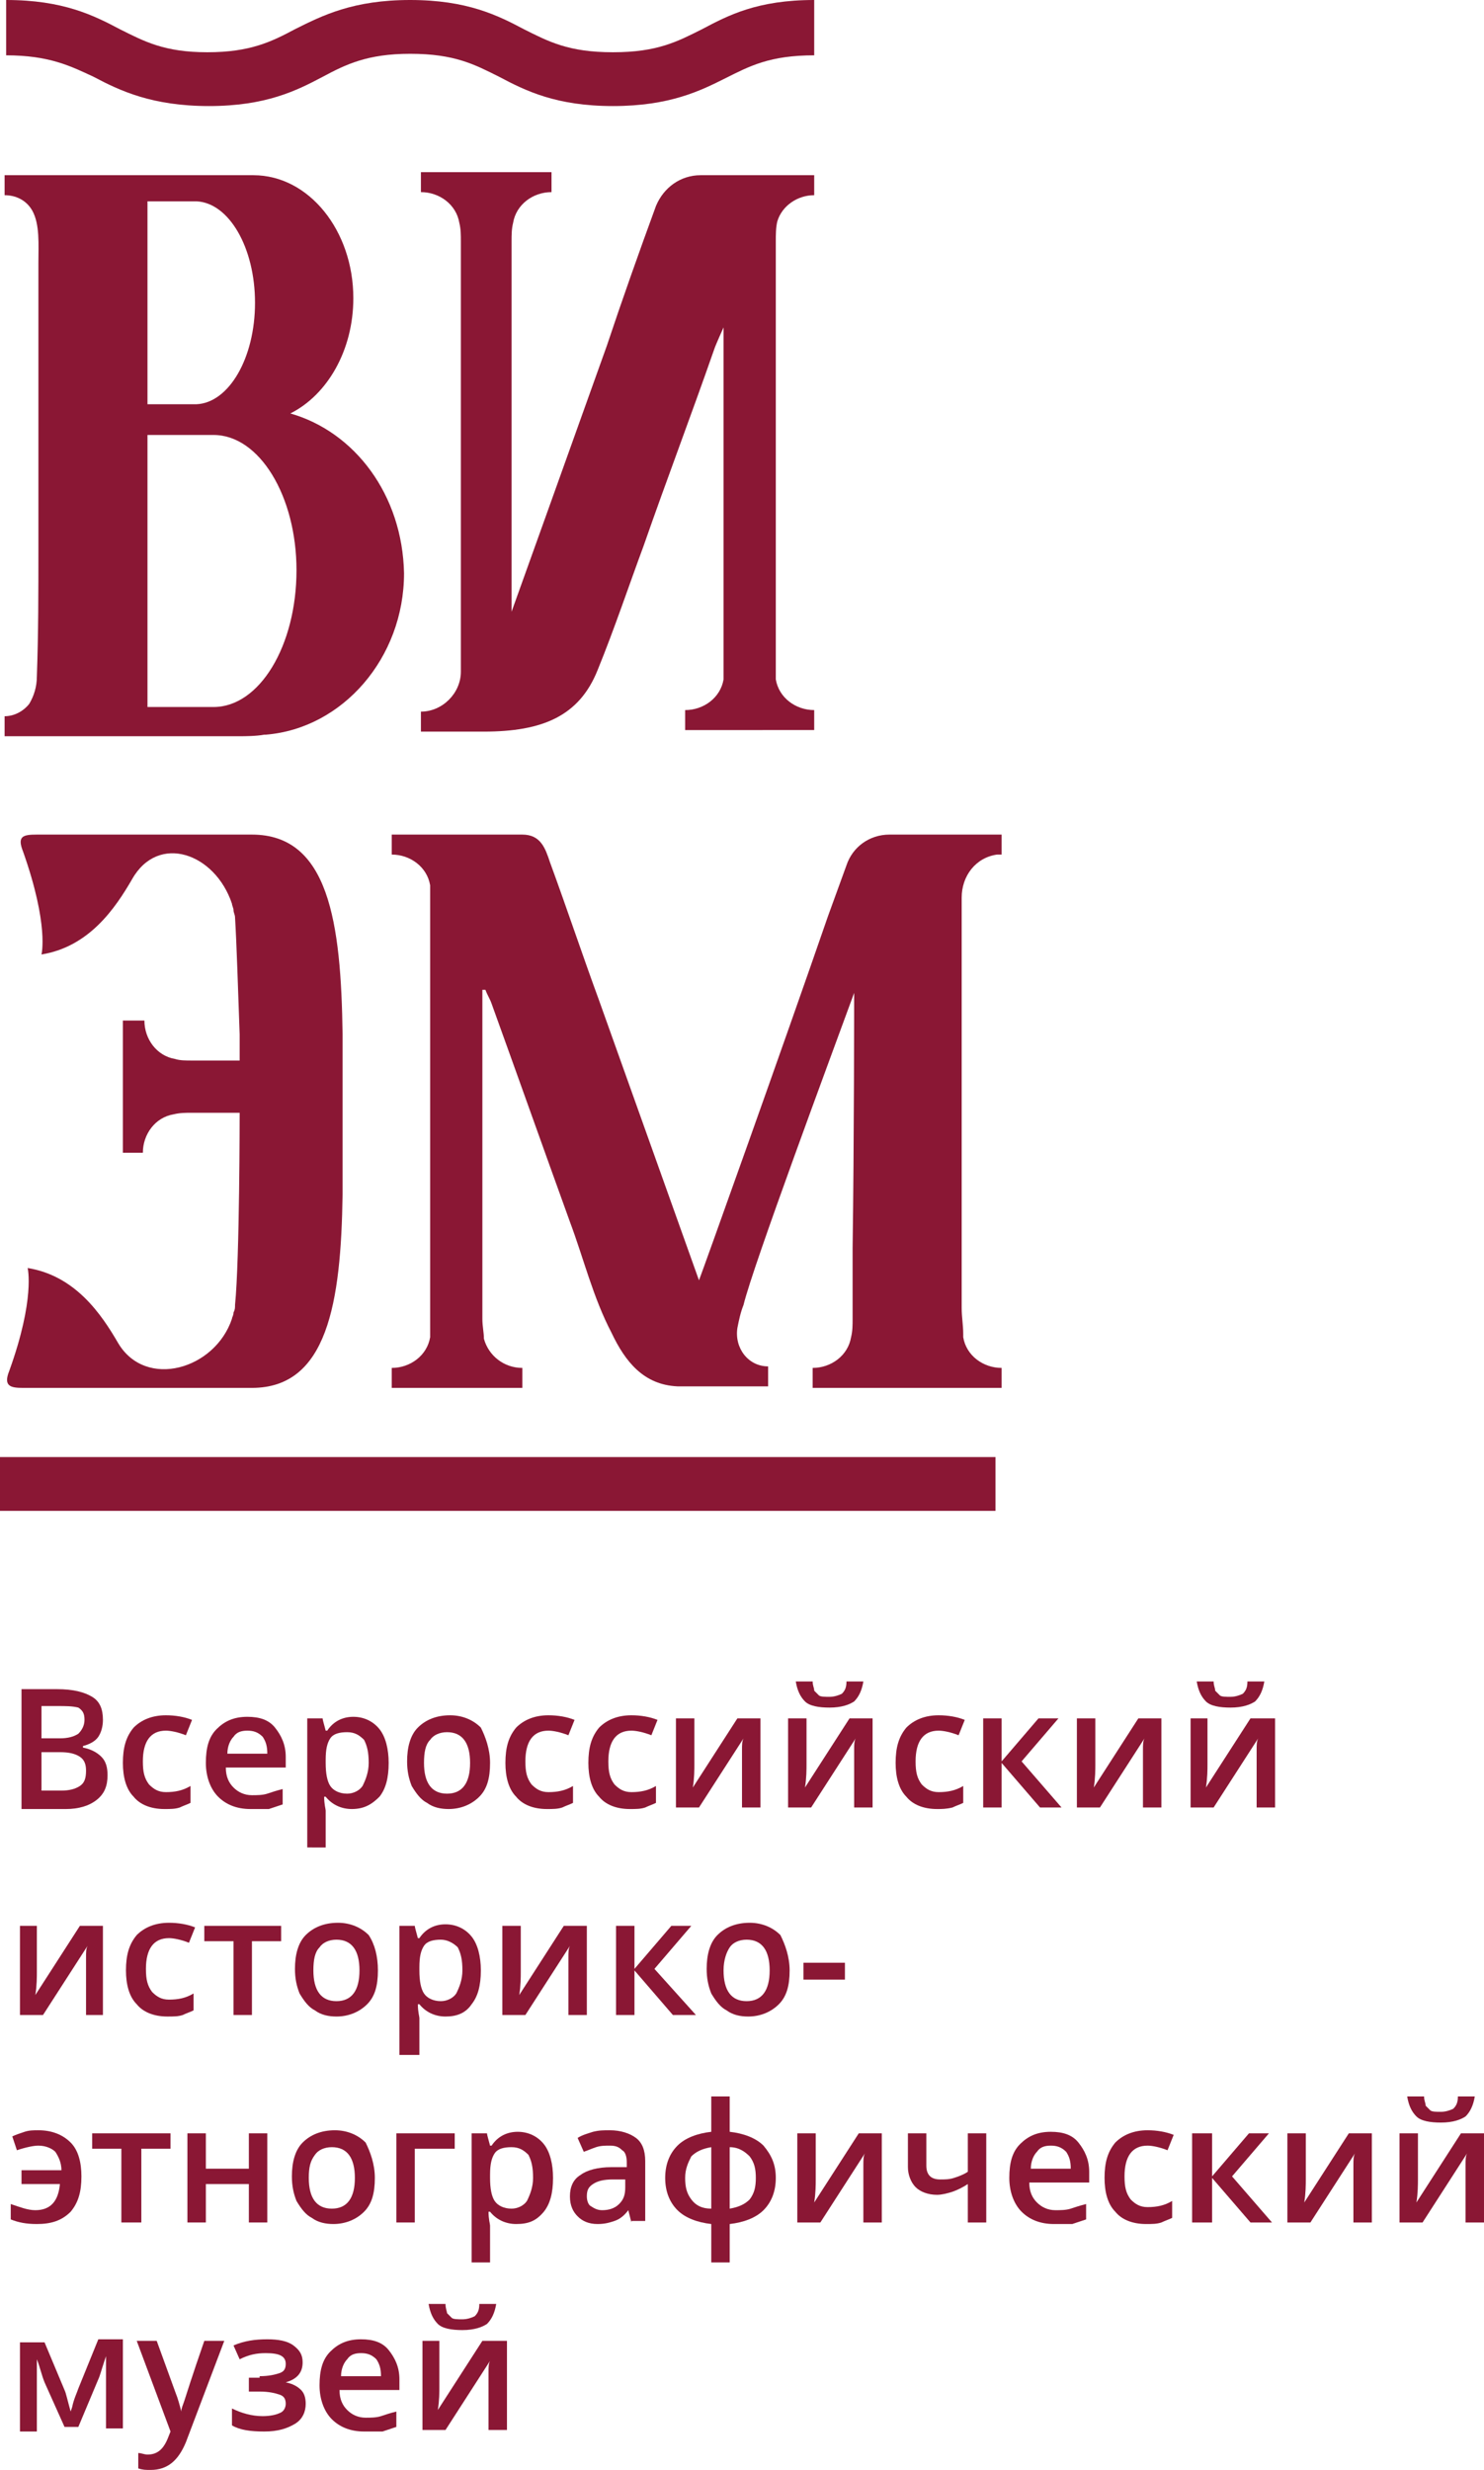 <?xml version="1.0" encoding="utf-8"?>
<!-- Generator: Adobe Illustrator 19.0.1, SVG Export Plug-In . SVG Version: 6.00 Build 0)  -->
<svg version="1.1" id="svg-image-viem" xmlns="http://www.w3.org/2000/svg" xmlns:xlink="http://www.w3.org/1999/xlink" x="0px" y="0px"
	 viewBox="0 0 96.6 160.7" style="enable-background:new 0 0 96.6 160.7;" xml:space="preserve">
<style type="text/css">
	.st0{fill:#8a1734}
</style>
<g>
	<path class="st0" d="M39.9,6.9c-3.7,0-5.7-1-7.4-1.9c-1.6-0.8-2.9-1.5-5.8-1.5c-2.8,0-4.2,0.7-5.7,1.5c-1.7,0.9-3.7,1.9-7.4,1.9
		S7.8,5.9,6.1,5C4.6,4.3,3.2,3.6,0.4,3.6V0c3.7,0,5.7,1,7.4,1.9c1.6,0.8,2.9,1.5,5.7,1.5s4.2-0.7,5.7-1.5C21,1,23,0,26.7,0
		s5.7,1,7.4,1.9c1.6,0.8,2.9,1.5,5.8,1.5c2.9,0,4.2-0.7,5.8-1.5C47.4,1,49.3,0,53,0v3.6c-2.9,0-4.2,0.7-5.8,1.5
		C45.6,5.9,43.6,6.9,39.9,6.9"/>
	<path class="st0" d="M53,12.7v-1.3h-0.4h-7c-1.3,0-2.4,0.8-2.9,2l0,0c-1.1,3-2.2,6.1-3.2,9.1c-2,5.6-6.2,17.3-6.2,17.3
		c0-7.8,0-16.3,0-24.1c0-0.4,0-0.8,0.1-1.2c0.2-1.2,1.3-2,2.5-2v-1.3h-8.5v1.3c1.2,0,2.3,0.8,2.5,2c0.1,0.4,0.1,0.8,0.1,1.2
		c0,9.3,0,18.5,0,27.8c0,0.1,0,0.1,0,0.2c0,1.4-1.2,2.6-2.6,2.6v1.3h0.7h3.4c3.8,0,6.2-1,7.4-4c1.1-2.7,2-5.4,3-8.1
		c1.5-4.3,3.1-8.5,4.6-12.8c0.1-0.3,0.6-1.4,0.6-1.4c0,0.7,0,1.7,0,2.4c0,6.2,0,12.4,0,18.6c0,0.6,0,1.3,0,1.9l0,0
		c-0.2,1.2-1.3,2-2.5,2v1.3H53v-1.3c-1.2,0-2.3-0.8-2.5-2c0-0.1,0-0.2,0-0.2c0-0.1,0-0.3,0-0.4c0-9.3,0-18.6,0-27.9
		c0-0.4,0-0.9,0.1-1.3C50.9,13.4,51.9,12.7,53,12.7"/>
	<path class="st0" d="M64.9,55.6c0.1,0,0.2,0,0.3,0v-1.3h-0.4h-6.9c-1.3,0-2.4,0.8-2.8,2l0,0c-0.4,1.1-0.8,2.2-1.2,3.3
		C51,68,45.7,82.8,45.5,83.3C45.4,83,41.1,71,39,65.1c-1.1-3-2.1-6-3.2-9c-0.3-0.9-0.6-1.8-1.8-1.8h-8.5v1.3c1.2,0,2.3,0.8,2.5,2
		c0,0.2,0,0.4,0,0.6c0,9.4,0,18.8,0,28.2c0,0.1,0,0.6,0,0.6c-0.2,1.2-1.3,2-2.5,2v1.3H34V89c-1.2,0-2.2-0.8-2.5-1.9
		c0-0.4-0.1-0.8-0.1-1.3c0-4.3,0-8.7,0-13v-8.4h0.2c0.1,0.3,0.3,0.6,0.4,0.9c1.7,4.7,3.4,9.5,5.1,14.2c0.9,2.4,1.5,4.9,2.7,7.2
		c0.9,1.9,2.1,3.4,4.3,3.5h5.7H50v-1.3l0,0c-1.3,0-2.2-1.2-2-2.5c0.1-0.5,0.2-1,0.4-1.5c0.6-2.5,5.7-16.2,7.2-20.3
		c0,0,0,10-0.1,16.6l0,0c0,1.5,0,3.1,0,4.6c0,0.4,0,0.8-0.1,1.2c-0.2,1.2-1.3,2-2.5,2v1.3h3.8h4.7h3.8V89c-1.2,0-2.3-0.8-2.5-2
		c0-0.1,0-0.2,0-0.2c0-0.6-0.1-1.1-0.1-1.7c0-1.3,0-2.5,0-3.8l0,0c0-6.7,0-19.4,0-22.9C62.6,57,63.5,55.8,64.9,55.6"/>
	<path class="st0" d="M18.9,26.9L18.9,26.9L18.9,26.9c2.4-1.2,4.1-4.1,4.1-7.5c0-4.4-2.9-8-6.5-8c-0.1,0-0.5,0-0.7,0H0.3v1.3
		c0.7,0,1.4,0.3,1.8,1c0.5,0.9,0.4,2.2,0.4,3.4c0,6.2,0,12.5,0,18.7c0,2.7,0,5.4-0.1,8.2c0,0.7-0.2,1.3-0.5,1.8
		c-0.4,0.5-1,0.8-1.6,0.8v1.3h15.5c0,0,0.9,0,1.4-0.1c0,0,0,0,0.1,0c5-0.4,9-5,9-10.5C26.2,32.2,23.1,28.1,18.9,26.9 M9.6,13.1h3.2
		l0,0c2.1,0.1,3.8,3,3.8,6.6s-1.7,6.5-3.8,6.6l0,0H9.6V13.1z M13.9,46c-0.1,0-0.1,0-0.2,0l0,0H9.6V28.3h4.1l0,0c0.1,0,0.1,0,0.2,0
		c3,0,5.4,4,5.4,8.8C19.3,42,16.9,46,13.9,46"/>
	<path class="st0" d="M22.3,67.3c-0.1-7.3-0.9-13-5.9-13h-14c-0.9,0-1.3,0.1-0.9,1.1c1.7,4.8,1.2,6.7,1.2,6.7c3.1-0.5,4.8-3,5.9-4.9
		c1.7-3,5.4-1.7,6.5,1.6c0,0.1,0.1,0.3,0.1,0.4c0,0.2,0.1,0.3,0.1,0.5c0.1,1.6,0.2,4.8,0.3,7.6V69c-1,0-2.1,0-3.1,0
		c-0.4,0-0.8,0-1.1-0.1c-1.2-0.2-2-1.3-2-2.5H8V75h1.3c0-1.2,0.8-2.3,2-2.5c0.4-0.1,0.8-0.1,1.2-0.1c1,0,2,0,3.1,0
		c0,0.1,0,9.5-0.3,12.5c0,0.2,0,0.3-0.1,0.5c0,0.2-0.1,0.3-0.1,0.4c-1.1,3.3-5.6,4.6-7.4,1.6c-1.1-1.9-2.8-4.4-5.9-4.9
		c0,0,0.5,2-1.2,6.7c-0.4,1,0.1,1.1,0.9,1.1h14.9c4.9,0,5.8-5.5,5.9-12.6l0,0V67.3z"/>
	<path class="st0" d="M1.4,109.9h2.3c1.1,0,1.8,0.2,2.3,0.5s0.7,0.8,0.7,1.5c0,0.4-0.1,0.8-0.3,1.1c-0.2,0.3-0.6,0.5-1,0.6v0.1
		c0.5,0.1,0.9,0.3,1.2,0.6c0.3,0.3,0.4,0.7,0.4,1.2c0,0.7-0.2,1.2-0.7,1.6s-1.2,0.6-2,0.6H1.4V109.9z M2.7,113.1h1.2
		c0.5,0,0.9-0.1,1.2-0.3c0.2-0.2,0.4-0.5,0.4-0.9s-0.1-0.6-0.4-0.8C4.7,111,4.3,111,3.7,111h-1V113.1z M2.7,114.1v2.4H4
		c0.5,0,0.9-0.1,1.2-0.3c0.3-0.2,0.4-0.5,0.4-1c0-0.4-0.1-0.7-0.4-0.9c-0.3-0.2-0.7-0.3-1.3-0.3H2.7V114.1z"/>
	<path class="st0" d="M10.7,117.7c-0.9,0-1.6-0.3-2-0.8c-0.5-0.5-0.7-1.3-0.7-2.2c0-1,0.2-1.7,0.7-2.3c0.5-0.5,1.2-0.8,2.1-0.8
		c0.6,0,1.2,0.1,1.7,0.3l-0.4,1c-0.5-0.2-1-0.3-1.3-0.3c-1,0-1.5,0.7-1.5,2c0,0.7,0.1,1.1,0.4,1.5c0.3,0.3,0.6,0.5,1.1,0.5
		c0.6,0,1.1-0.1,1.6-0.4v1.1c-0.2,0.1-0.5,0.2-0.7,0.3C11.4,117.7,11.1,117.7,10.7,117.7"/>
	<path class="st0" d="M16.3,117.7c-0.9,0-1.6-0.3-2.1-0.8s-0.8-1.3-0.8-2.2c0-1,0.2-1.7,0.7-2.2s1.1-0.8,2-0.8
		c0.8,0,1.4,0.2,1.8,0.7s0.7,1.1,0.7,1.9v0.7h-3.9c0,0.6,0.2,1,0.5,1.3s0.7,0.5,1.2,0.5c0.3,0,0.7,0,1-0.1s0.6-0.2,1-0.3v1
		c-0.3,0.1-0.6,0.2-0.9,0.3C17,117.7,16.7,117.7,16.3,117.7 M16.1,112.6c-0.4,0-0.7,0.1-0.9,0.4c-0.2,0.2-0.4,0.6-0.4,1.1h2.6
		c0-0.5-0.1-0.8-0.3-1.1C16.8,112.7,16.5,112.6,16.1,112.6"/>
	<path class="st0" d="M22.9,117.7c-0.7,0-1.3-0.3-1.7-0.8h-0.1c0,0.5,0.1,0.8,0.1,0.9v2.4H20v-8.4h1c0,0.1,0.1,0.4,0.2,0.8h0.1
		c0.4-0.6,1-0.9,1.7-0.9s1.3,0.3,1.7,0.8c0.4,0.5,0.6,1.3,0.6,2.2c0,1-0.2,1.7-0.6,2.2C24.2,117.4,23.7,117.7,22.9,117.7
		 M22.6,112.7c-0.5,0-0.9,0.1-1.1,0.4s-0.3,0.7-0.3,1.4v0.2c0,0.7,0.1,1.2,0.3,1.5c0.2,0.3,0.6,0.5,1.1,0.5c0.4,0,0.8-0.2,1-0.5
		c0.2-0.4,0.4-0.9,0.4-1.5c0-0.7-0.1-1.1-0.3-1.5C23.4,112.9,23.1,112.7,22.6,112.7"/>
	<path class="st0" d="M31.9,114.7c0,1-0.2,1.7-0.7,2.2s-1.2,0.8-2,0.8c-0.5,0-1-0.1-1.4-0.4c-0.4-0.2-0.7-0.6-1-1.1
		c-0.2-0.5-0.3-1-0.3-1.6c0-0.9,0.2-1.7,0.7-2.2s1.2-0.8,2.1-0.8c0.8,0,1.5,0.3,2,0.8C31.6,113,31.9,113.8,31.9,114.7 M27.6,114.7
		c0,1.3,0.5,2,1.5,2s1.5-0.7,1.5-2s-0.5-2-1.5-2c-0.5,0-0.9,0.2-1.1,0.5C27.7,113.5,27.6,114,27.6,114.7"/>
	<path class="st0" d="M35.6,117.7c-0.9,0-1.6-0.3-2-0.8c-0.5-0.5-0.7-1.3-0.7-2.2c0-1,0.2-1.7,0.7-2.3c0.5-0.5,1.2-0.8,2.1-0.8
		c0.6,0,1.2,0.1,1.7,0.3l-0.4,1c-0.5-0.2-1-0.3-1.3-0.3c-1,0-1.5,0.7-1.5,2c0,0.7,0.1,1.1,0.4,1.5c0.3,0.3,0.6,0.5,1.1,0.5
		c0.6,0,1.1-0.1,1.6-0.4v1.1c-0.2,0.1-0.5,0.2-0.7,0.3C36.3,117.7,36,117.7,35.6,117.7"/>
	<path class="st0" d="M41,117.7c-0.9,0-1.6-0.3-2-0.8c-0.5-0.5-0.7-1.3-0.7-2.2c0-1,0.2-1.7,0.7-2.3c0.5-0.5,1.2-0.8,2.1-0.8
		c0.6,0,1.2,0.1,1.7,0.3l-0.4,1c-0.5-0.2-1-0.3-1.3-0.3c-1,0-1.5,0.7-1.5,2c0,0.7,0.1,1.1,0.4,1.5c0.3,0.3,0.6,0.5,1.1,0.5
		c0.6,0,1.1-0.1,1.6-0.4v1.1c-0.2,0.1-0.5,0.2-0.7,0.3C41.7,117.7,41.4,117.7,41,117.7"/>
	<path class="st0" d="M45.2,111.8v3c0,0.3,0,0.9-0.1,1.5l2.9-4.5h1.5v5.8h-1.2v-2.9c0-0.2,0-0.4,0-0.8s0-0.6,0.1-0.8l-2.9,4.5H44
		v-5.8C44,111.8,45.2,111.8,45.2,111.8z"/>
	<path class="st0" d="M52.5,111.8v3c0,0.3,0,0.9-0.1,1.5l2.9-4.5h1.5v5.8h-1.2v-2.9c0-0.2,0-0.4,0-0.8s0-0.6,0.1-0.8l-2.9,4.5h-1.5
		v-5.8C51.3,111.8,52.5,111.8,52.5,111.8z M54,111.1c-0.7,0-1.3-0.1-1.6-0.4s-0.5-0.7-0.6-1.3h1.1c0,0.3,0.1,0.4,0.1,0.6
		c0.1,0.1,0.2,0.2,0.3,0.3c0.1,0.1,0.4,0.1,0.7,0.1s0.6-0.1,0.8-0.2c0.2-0.2,0.3-0.4,0.3-0.8h1.1c-0.1,0.6-0.3,1-0.6,1.3
		C55.3,110.9,54.8,111.1,54,111.1"/>
	<path class="st0" d="M61,117.7c-0.9,0-1.6-0.3-2-0.8c-0.5-0.5-0.7-1.3-0.7-2.2c0-1,0.2-1.7,0.7-2.3c0.5-0.5,1.2-0.8,2.1-0.8
		c0.6,0,1.2,0.1,1.7,0.3l-0.4,1c-0.5-0.2-1-0.3-1.3-0.3c-1,0-1.5,0.7-1.5,2c0,0.7,0.1,1.1,0.4,1.5c0.3,0.3,0.6,0.5,1.1,0.5
		c0.6,0,1.1-0.1,1.6-0.4v1.1c-0.2,0.1-0.5,0.2-0.7,0.3C61.6,117.7,61.3,117.7,61,117.7"/>
	<polygon class="st0" points="67.6,111.8 68.9,111.8 66.5,114.6 69.1,117.6 67.7,117.6 65.2,114.7 65.2,117.6 64,117.6 64,111.8 
		65.2,111.8 65.2,114.6 	"/>
	<path class="st0" d="M71.3,111.8v3c0,0.3,0,0.9-0.1,1.5l2.9-4.5h1.5v5.8h-1.2v-2.9c0-0.2,0-0.4,0-0.8s0-0.6,0.1-0.8l-2.9,4.5h-1.5
		v-5.8C70.1,111.8,71.3,111.8,71.3,111.8z"/>
	<path class="st0" d="M78.6,111.8v3c0,0.3,0,0.9-0.1,1.5l2.9-4.5H83v5.8h-1.2v-2.9c0-0.2,0-0.4,0-0.8s0-0.6,0.1-0.8l-2.9,4.5h-1.5
		v-5.8C77.5,111.8,78.6,111.8,78.6,111.8z M80.1,111.1c-0.7,0-1.3-0.1-1.6-0.4c-0.3-0.3-0.5-0.7-0.6-1.3H79c0,0.3,0.1,0.4,0.1,0.6
		c0.1,0.1,0.2,0.2,0.3,0.3c0.1,0.1,0.4,0.1,0.7,0.1c0.3,0,0.6-0.1,0.8-0.2c0.2-0.2,0.3-0.4,0.3-0.8h1.1c-0.1,0.6-0.3,1-0.6,1.3
		C81.4,110.9,80.9,111.1,80.1,111.1"/>
	<path class="st0" d="M2.4,125.3v3c0,0.3,0,0.9-0.1,1.5l2.9-4.5h1.5v5.8H5.6v-2.9c0-0.2,0-0.4,0-0.8s0-0.6,0.1-0.8l-2.9,4.5H1.3
		v-5.8H2.4z"/>
	<path class="st0" d="M10.9,131.2c-0.9,0-1.6-0.3-2-0.8c-0.5-0.5-0.7-1.3-0.7-2.2c0-1,0.2-1.7,0.7-2.3c0.5-0.5,1.2-0.8,2.1-0.8
		c0.6,0,1.2,0.1,1.7,0.3l-0.4,1c-0.5-0.2-1-0.3-1.3-0.3c-1,0-1.5,0.7-1.5,2c0,0.7,0.1,1.1,0.4,1.5c0.3,0.3,0.6,0.5,1.1,0.5
		c0.6,0,1.1-0.1,1.6-0.4v1.1c-0.2,0.1-0.5,0.2-0.7,0.3C11.6,131.2,11.3,131.2,10.9,131.2"/>
	<polygon class="st0" points="18.3,125.3 18.3,126.3 16.4,126.3 16.4,131.1 15.2,131.1 15.2,126.3 13.3,126.3 13.3,125.3 	"/>
	<path class="st0" d="M24.6,128.2c0,1-0.2,1.7-0.7,2.2s-1.2,0.8-2,0.8c-0.5,0-1-0.1-1.4-0.4c-0.4-0.2-0.7-0.6-1-1.1
		c-0.2-0.5-0.3-1-0.3-1.6c0-0.9,0.2-1.7,0.7-2.2s1.2-0.8,2.1-0.8c0.8,0,1.5,0.3,2,0.8C24.4,126.5,24.6,127.3,24.6,128.2 M20.4,128.2
		c0,1.3,0.5,2,1.5,2s1.5-0.7,1.5-2s-0.5-2-1.5-2c-0.5,0-0.9,0.2-1.1,0.5C20.5,127,20.4,127.5,20.4,128.2"/>
	<path class="st0" d="M29,131.2c-0.7,0-1.3-0.3-1.7-0.8h-0.1c0,0.5,0.1,0.8,0.1,0.9v2.4H26v-8.4h1c0,0.1,0.1,0.4,0.2,0.8h0.1
		c0.4-0.6,1-0.9,1.7-0.9s1.3,0.3,1.7,0.8c0.4,0.5,0.6,1.3,0.6,2.2c0,1-0.2,1.7-0.6,2.2C30.3,131,29.7,131.2,29,131.2 M28.7,126.2
		c-0.5,0-0.9,0.1-1.1,0.4s-0.3,0.7-0.3,1.4v0.2c0,0.7,0.1,1.2,0.3,1.5c0.2,0.3,0.6,0.5,1.1,0.5c0.4,0,0.8-0.2,1-0.5
		c0.2-0.4,0.4-0.9,0.4-1.5c0-0.7-0.1-1.1-0.3-1.5C29.5,126.4,29.1,126.2,28.7,126.2"/>
	<path class="st0" d="M33.9,125.3v3c0,0.3,0,0.9-0.1,1.5l2.9-4.5h1.5v5.8H37v-2.9c0-0.2,0-0.4,0-0.8s0-0.6,0.1-0.8l-2.9,4.5h-1.5
		v-5.8H33.9z"/>
	<polygon class="st0" points="43.7,125.3 45,125.3 42.6,128.1 45.3,131.1 43.8,131.1 41.3,128.2 41.3,131.1 40.1,131.1 40.1,125.3 
		41.3,125.3 41.3,128.1 	"/>
	<path class="st0" d="M51.4,128.2c0,1-0.2,1.7-0.7,2.2s-1.2,0.8-2,0.8c-0.5,0-1-0.1-1.4-0.4c-0.4-0.2-0.7-0.6-1-1.1
		c-0.2-0.5-0.3-1-0.3-1.6c0-0.9,0.2-1.7,0.7-2.2s1.2-0.8,2.1-0.8c0.8,0,1.5,0.3,2,0.8C51.1,126.5,51.4,127.3,51.4,128.2 M47.1,128.2
		c0,1.3,0.5,2,1.5,2s1.5-0.7,1.5-2s-0.5-2-1.5-2c-0.5,0-0.9,0.2-1.1,0.5C47.3,127,47.1,127.5,47.1,128.2"/>
	<rect x="52.3" y="127.7" class="st0" width="2.7" height="1.1"/>
	<path class="st0" d="M2.4,144.7c-0.7,0-1.2-0.1-1.7-0.3v-1c0.6,0.2,1.1,0.4,1.6,0.4c1,0,1.5-0.6,1.6-1.7H1.4v-0.9H4
		c0-0.5-0.2-0.9-0.4-1.2c-0.2-0.2-0.6-0.4-1.1-0.4c-0.3,0-0.8,0.1-1.4,0.3L0.8,139c0.2-0.1,0.5-0.2,0.8-0.3s0.6-0.1,0.9-0.1
		c0.9,0,1.6,0.3,2.1,0.8s0.7,1.3,0.7,2.2c0,1-0.2,1.7-0.7,2.3C4,144.5,3.3,144.7,2.4,144.7"/>
	<polygon class="st0" points="11.1,138.8 11.1,139.8 9.2,139.8 9.2,144.6 7.9,144.6 7.9,139.8 6,139.8 6,138.8 	"/>
	<polygon class="st0" points="13.4,138.8 13.4,141.1 16.2,141.1 16.2,138.8 17.4,138.8 17.4,144.6 16.2,144.6 16.2,142.1 
		13.4,142.1 13.4,144.6 12.2,144.6 12.2,138.8 	"/>
	<path class="st0" d="M24.4,141.7c0,1-0.2,1.7-0.7,2.2s-1.2,0.8-2,0.8c-0.5,0-1-0.1-1.4-0.4c-0.4-0.2-0.7-0.6-1-1.1
		c-0.2-0.5-0.3-1-0.3-1.6c0-0.9,0.2-1.7,0.7-2.2s1.2-0.8,2.1-0.8c0.8,0,1.5,0.3,2,0.8C24.1,140,24.4,140.8,24.4,141.7 M20.1,141.7
		c0,1.3,0.5,2,1.5,2s1.5-0.7,1.5-2s-0.5-2-1.5-2c-0.5,0-0.9,0.2-1.1,0.5C20.2,140.6,20.1,141,20.1,141.7"/>
	<polygon class="st0" points="29.6,138.8 29.6,139.8 27,139.8 27,144.6 25.8,144.6 25.8,138.8 	"/>
	<path class="st0" d="M33.6,144.7c-0.7,0-1.3-0.3-1.7-0.8h-0.1c0,0.5,0.1,0.8,0.1,0.9v2.4h-1.2v-8.4h1c0,0.1,0.1,0.4,0.2,0.8H32
		c0.4-0.6,1-0.9,1.7-0.9c0.7,0,1.3,0.3,1.7,0.8s0.6,1.3,0.6,2.2c0,1-0.2,1.7-0.6,2.2C34.9,144.5,34.4,144.7,33.6,144.7 M33.3,139.7
		c-0.5,0-0.9,0.1-1.1,0.4c-0.2,0.3-0.3,0.7-0.3,1.4v0.2c0,0.7,0.1,1.2,0.3,1.5s0.6,0.5,1.1,0.5c0.4,0,0.8-0.2,1-0.5
		c0.2-0.4,0.4-0.9,0.4-1.5c0-0.7-0.1-1.1-0.3-1.5C34.1,139.9,33.8,139.7,33.3,139.7"/>
	<path class="st0" d="M41.1,144.6l-0.2-0.8l0,0c-0.3,0.4-0.6,0.6-0.9,0.7c-0.3,0.1-0.6,0.2-1.1,0.2c-0.6,0-1-0.2-1.3-0.5
		s-0.5-0.7-0.5-1.3s0.2-1.1,0.7-1.4c0.4-0.3,1.1-0.5,2-0.5h1v-0.3c0-0.4-0.1-0.7-0.3-0.8c-0.2-0.2-0.4-0.3-0.8-0.3
		c-0.3,0-0.6,0-0.9,0.1c-0.3,0.1-0.5,0.2-0.8,0.3l-0.4-0.9c0.3-0.2,0.7-0.3,1-0.4c0.4-0.1,0.7-0.1,1.1-0.1c0.7,0,1.3,0.2,1.7,0.5
		s0.6,0.8,0.6,1.5v3.9h-0.9V144.6z M39.2,143.8c0.4,0,0.8-0.1,1.1-0.4c0.3-0.3,0.4-0.6,0.4-1.1v-0.5h-0.8c-0.6,0-1,0.1-1.3,0.3
		s-0.4,0.4-0.4,0.8c0,0.3,0.1,0.5,0.2,0.6C38.7,143.7,38.9,143.8,39.2,143.8"/>
	<path class="st0" d="M50.5,141.7c0,0.9-0.3,1.6-0.8,2.1s-1.3,0.8-2.2,0.9v2.5h-1.2v-2.5c-0.9-0.1-1.7-0.4-2.2-0.9s-0.8-1.2-0.8-2.1
		c0-0.9,0.3-1.6,0.8-2.1s1.3-0.8,2.2-0.9v-2.3h1.2v2.3c0.9,0.1,1.7,0.4,2.2,0.9C50.2,140.2,50.5,140.8,50.5,141.7 M44.6,141.7
		c0,0.6,0.1,1,0.4,1.4c0.3,0.4,0.7,0.6,1.3,0.6v-4c-0.6,0.1-1,0.3-1.3,0.6C44.8,140.7,44.6,141.1,44.6,141.7 M49.2,141.7
		c0-0.6-0.1-1-0.4-1.4c-0.3-0.3-0.7-0.6-1.3-0.6v4c0.6-0.1,1-0.3,1.3-0.6C49.1,142.7,49.2,142.3,49.2,141.7"/>
	<path class="st0" d="M53.1,138.8v3c0,0.3,0,0.9-0.1,1.5l2.9-4.5h1.5v5.8h-1.2v-2.9c0-0.2,0-0.4,0-0.8c0-0.4,0-0.6,0.1-0.8l-2.9,4.5
		h-1.5v-5.8H53.1z"/>
	<path class="st0" d="M60.3,138.8v2.1c0,0.6,0.3,0.9,0.9,0.9c0.3,0,0.6,0,0.9-0.1c0.3-0.1,0.6-0.2,0.9-0.4v-2.5h1.2v5.8H63v-2.5
		c-0.3,0.2-0.7,0.4-1,0.5s-0.7,0.2-1,0.2c-0.6,0-1.1-0.2-1.4-0.5c-0.3-0.3-0.5-0.8-0.5-1.3v-2.2H60.3z"/>
	<path class="st0" d="M68.6,144.7c-0.9,0-1.6-0.3-2.1-0.8s-0.8-1.3-0.8-2.2c0-1,0.2-1.7,0.7-2.2s1.1-0.8,2-0.8
		c0.8,0,1.4,0.2,1.8,0.7s0.7,1.1,0.7,1.9v0.7H67c0,0.6,0.2,1,0.5,1.3s0.7,0.5,1.2,0.5c0.3,0,0.7,0,1-0.1s0.6-0.2,1-0.3v1
		c-0.3,0.1-0.6,0.2-0.9,0.3C69.4,144.7,69,144.7,68.6,144.7 M68.4,139.6c-0.4,0-0.7,0.1-0.9,0.4c-0.2,0.2-0.4,0.6-0.4,1.1h2.6
		c0-0.5-0.1-0.8-0.3-1.1C69.1,139.7,68.8,139.6,68.4,139.6"/>
	<path class="st0" d="M74.6,144.7c-0.9,0-1.6-0.3-2-0.8c-0.5-0.5-0.7-1.3-0.7-2.2c0-1,0.2-1.7,0.7-2.3c0.5-0.5,1.2-0.8,2.1-0.8
		c0.6,0,1.2,0.1,1.7,0.3l-0.4,1c-0.5-0.2-1-0.3-1.3-0.3c-1,0-1.5,0.7-1.5,2c0,0.7,0.1,1.1,0.4,1.5c0.3,0.3,0.6,0.5,1.1,0.5
		c0.6,0,1.1-0.1,1.6-0.4v1.1c-0.2,0.1-0.5,0.2-0.7,0.3C75.3,144.7,75,144.7,74.6,144.7"/>
	<polygon class="st0" points="81.3,138.8 82.6,138.8 80.2,141.6 82.8,144.6 81.4,144.6 78.9,141.7 78.9,144.6 77.6,144.6 
		77.6,138.8 78.9,138.8 78.9,141.6 	"/>
	<path class="st0" d="M85,138.8v3c0,0.3,0,0.9-0.1,1.5l2.9-4.5h1.5v5.8h-1.2v-2.9c0-0.2,0-0.4,0-0.8c0-0.4,0-0.6,0.1-0.8l-2.9,4.5
		h-1.5v-5.8H85z"/>
	<path class="st0" d="M92.3,138.8v3c0,0.3,0,0.9-0.1,1.5l2.9-4.5h1.5v5.8h-1.2v-2.9c0-0.2,0-0.4,0-0.8c0-0.4,0-0.6,0.1-0.8l-2.9,4.5
		h-1.5v-5.8H92.3z M93.8,138.1c-0.7,0-1.3-0.1-1.6-0.4c-0.3-0.3-0.5-0.7-0.6-1.3h1.1c0,0.3,0.1,0.4,0.1,0.6c0.1,0.1,0.2,0.2,0.3,0.3
		c0.1,0.1,0.4,0.1,0.7,0.1c0.3,0,0.6-0.1,0.8-0.2c0.2-0.2,0.3-0.4,0.3-0.8H96c-0.1,0.6-0.3,1-0.6,1.3
		C95.1,137.9,94.6,138.1,93.8,138.1"/>
	<path class="st0" d="M4.6,156.9l0.1-0.3c0.1-0.5,0.3-0.9,0.4-1.2l1.3-3.2H8v5.8H6.9v-4.7l-0.1,0.3c-0.2,0.6-0.3,1-0.4,1.2l-1.3,3.1
		H4.2L2.9,155c-0.2-0.5-0.3-1-0.5-1.5v4.7H1.3v-5.8h1.6l1.3,3.1C4.3,155.7,4.4,156.2,4.6,156.9"/>
	<path class="st0" d="M8.9,152.3h1.3l1.2,3.3c0.2,0.5,0.3,0.9,0.4,1.3l0,0c0-0.2,0.1-0.4,0.2-0.7c0.1-0.3,0.5-1.6,1.3-3.9h1.3
		l-2.5,6.6c-0.5,1.2-1.2,1.8-2.3,1.8c-0.3,0-0.5,0-0.8-0.1v-1c0.2,0,0.4,0.1,0.6,0.1c0.6,0,1-0.3,1.3-1l0.2-0.5L8.9,152.3z"/>
	<path class="st0" d="M16.9,154.6c0.6,0,1-0.1,1.3-0.2c0.3-0.1,0.4-0.3,0.4-0.6c0-0.5-0.4-0.7-1.3-0.7c-0.6,0-1.1,0.1-1.7,0.4
		l-0.4-0.9c0.7-0.3,1.4-0.4,2.2-0.4c0.7,0,1.3,0.1,1.7,0.4c0.4,0.3,0.6,0.6,0.6,1.1c0,0.7-0.4,1.1-1.1,1.3l0,0
		c0.5,0.1,0.8,0.3,1,0.5s0.3,0.5,0.3,0.9c0,0.5-0.2,1-0.7,1.3s-1.1,0.5-2,0.5s-1.6-0.1-2.1-0.4v-1.1c0.6,0.3,1.3,0.5,2,0.5
		c0.5,0,0.9-0.1,1.1-0.2c0.3-0.1,0.4-0.4,0.4-0.6c0-0.3-0.1-0.5-0.4-0.6s-0.7-0.2-1.3-0.2h-0.7v-0.9h0.7V154.6z"/>
	<path class="st0" d="M23.7,158.2c-0.9,0-1.6-0.3-2.1-0.8s-0.8-1.3-0.8-2.2c0-1,0.2-1.7,0.7-2.2s1.1-0.8,2-0.8
		c0.8,0,1.4,0.2,1.8,0.7s0.7,1.1,0.7,1.9v0.7h-3.9c0,0.6,0.2,1,0.5,1.3s0.7,0.5,1.2,0.5c0.3,0,0.7,0,1-0.1s0.6-0.2,1-0.3v1
		c-0.3,0.1-0.6,0.2-0.9,0.3C24.5,158.2,24.1,158.2,23.7,158.2 M23.5,153.1c-0.4,0-0.7,0.1-0.9,0.4c-0.2,0.2-0.4,0.6-0.4,1.1h2.6
		c0-0.5-0.1-0.8-0.3-1.1C24.2,153.2,23.9,153.1,23.5,153.1"/>
	<path class="st0" d="M28.6,152.3v3c0,0.3,0,0.9-0.1,1.5l2.9-4.5H33v5.8h-1.2v-2.9c0-0.2,0-0.4,0-0.8c0-0.4,0-0.6,0.1-0.8l-2.9,4.5
		h-1.5v-5.8H28.6z M30.1,151.6c-0.7,0-1.3-0.1-1.6-0.4c-0.3-0.3-0.5-0.7-0.6-1.3H29c0,0.3,0.1,0.5,0.1,0.6c0.1,0.1,0.2,0.2,0.3,0.3
		c0.1,0.1,0.4,0.1,0.7,0.1c0.3,0,0.6-0.1,0.8-0.2c0.2-0.2,0.3-0.4,0.3-0.8h1.1c-0.1,0.6-0.3,1-0.6,1.3
		C31.4,151.4,30.9,151.6,30.1,151.6"/>
	<rect y="94.8" class="st0" width="64.8" height="3.5"/>
</g>
</svg>
